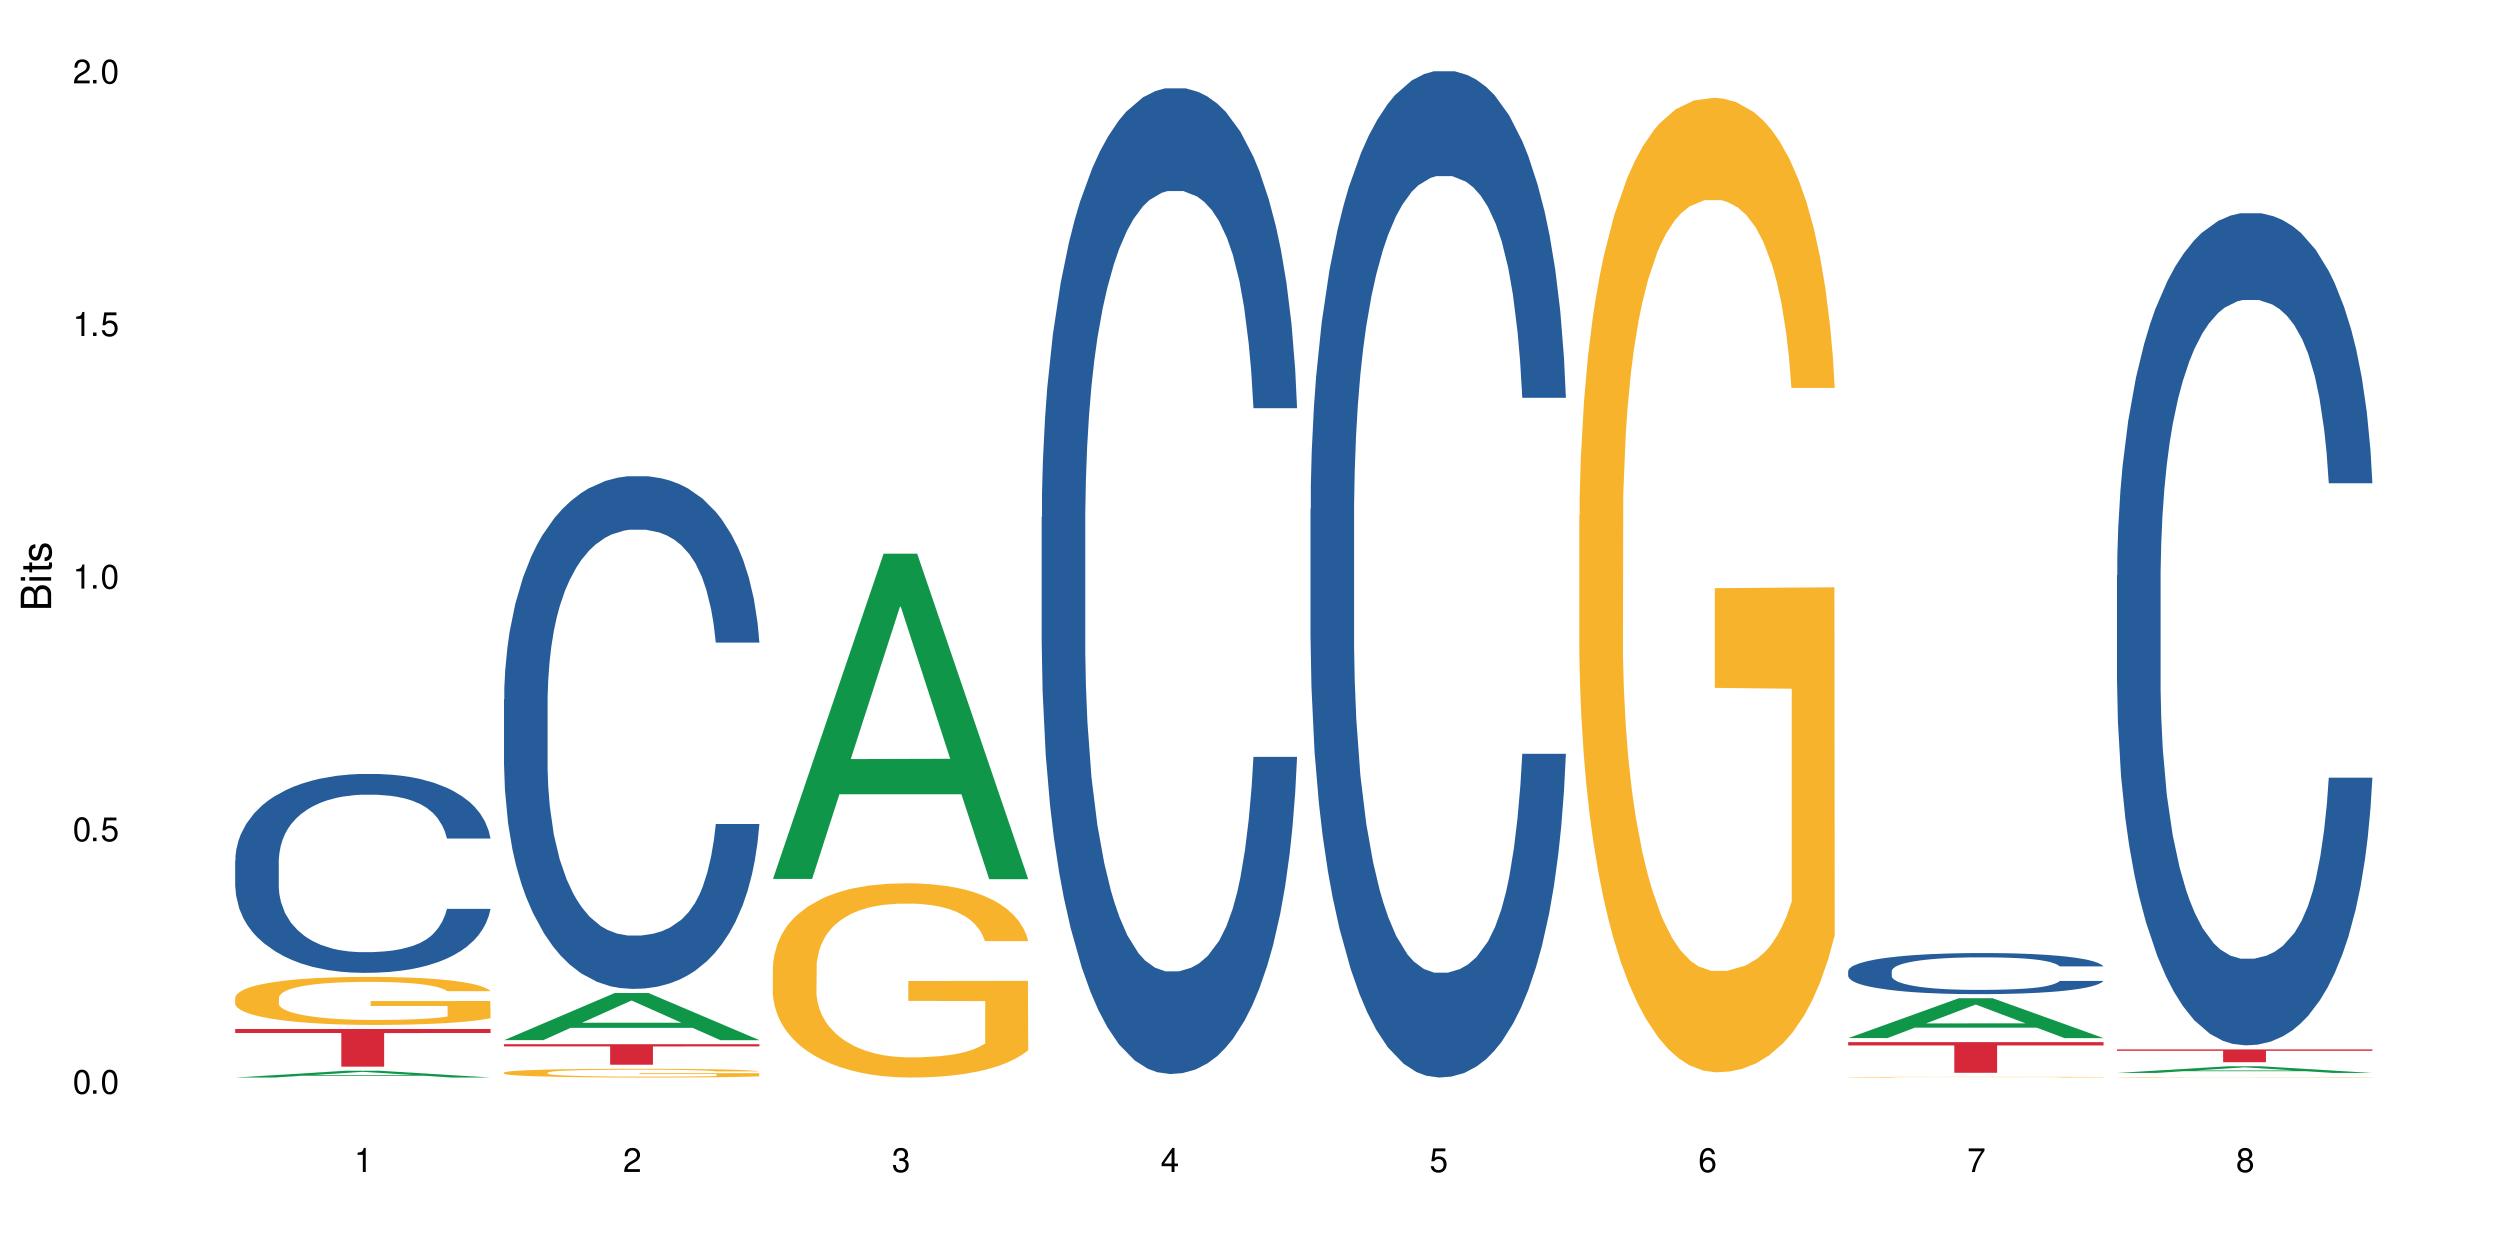 <?xml version="1.0" encoding="UTF-8"?>
<svg xmlns="http://www.w3.org/2000/svg" xmlns:xlink="http://www.w3.org/1999/xlink" width="720" height="360" viewBox="0 0 720 360">
<defs>
<g>
<g id="glyph-0-0">
</g>
<g id="glyph-0-1">
<path d="M 2.641 -6.938 C 2 -6.938 1.422 -6.656 1.078 -6.172 C 0.641 -5.562 0.406 -4.641 0.406 -3.359 C 0.406 -1.016 1.188 0.219 2.641 0.219 C 4.078 0.219 4.859 -1.016 4.859 -3.297 C 4.859 -4.641 4.656 -5.547 4.203 -6.172 C 3.844 -6.656 3.281 -6.938 2.641 -6.938 Z M 2.641 -6.188 C 3.547 -6.188 4 -5.25 4 -3.375 C 4 -1.406 3.562 -0.484 2.625 -0.484 C 1.734 -0.484 1.281 -1.438 1.281 -3.344 C 1.281 -5.25 1.734 -6.188 2.641 -6.188 Z M 2.641 -6.188 "/>
</g>
<g id="glyph-0-2">
<path d="M 1.828 -1 L 0.828 -1 L 0.828 0 L 1.828 0 Z M 1.828 -1 "/>
</g>
<g id="glyph-0-3">
<path d="M 4.562 -6.797 L 1.062 -6.797 L 0.547 -3.094 L 1.328 -3.094 C 1.719 -3.562 2.047 -3.734 2.578 -3.734 C 3.484 -3.734 4.062 -3.109 4.062 -2.094 C 4.062 -1.125 3.484 -0.531 2.578 -0.531 C 1.828 -0.531 1.375 -0.906 1.188 -1.672 L 0.328 -1.672 C 0.453 -1.109 0.547 -0.844 0.75 -0.594 C 1.125 -0.078 1.828 0.219 2.594 0.219 C 3.969 0.219 4.922 -0.781 4.922 -2.219 C 4.922 -3.562 4.031 -4.484 2.719 -4.484 C 2.25 -4.484 1.859 -4.359 1.469 -4.062 L 1.734 -5.969 L 4.562 -5.969 Z M 4.562 -6.797 "/>
</g>
<g id="glyph-0-4">
<path d="M 2.484 -4.938 L 2.484 0 L 3.328 0 L 3.328 -6.938 L 2.766 -6.938 C 2.469 -5.875 2.281 -5.734 0.984 -5.562 L 0.984 -4.938 Z M 2.484 -4.938 "/>
</g>
<g id="glyph-0-5">
<path d="M 4.859 -0.828 L 1.281 -0.828 C 1.359 -1.406 1.672 -1.781 2.5 -2.281 L 3.469 -2.828 C 4.406 -3.344 4.906 -4.062 4.906 -4.906 C 4.906 -5.484 4.672 -6.031 4.266 -6.406 C 3.859 -6.766 3.375 -6.938 2.719 -6.938 C 1.859 -6.938 1.219 -6.625 0.844 -6.031 C 0.609 -5.672 0.5 -5.234 0.484 -4.531 L 1.328 -4.531 C 1.359 -5.016 1.406 -5.281 1.531 -5.516 C 1.75 -5.938 2.188 -6.203 2.703 -6.203 C 3.469 -6.203 4.031 -5.641 4.031 -4.891 C 4.031 -4.344 3.719 -3.859 3.125 -3.516 L 2.234 -3 C 0.812 -2.172 0.406 -1.531 0.328 -0.016 L 4.859 -0.016 Z M 4.859 -0.828 "/>
</g>
<g id="glyph-0-6">
<path d="M 2.125 -3.188 L 2.578 -3.188 C 3.5 -3.188 3.984 -2.766 3.984 -1.922 C 3.984 -1.062 3.469 -0.531 2.594 -0.531 C 1.656 -0.531 1.203 -1 1.156 -2.016 L 0.312 -2.016 C 0.344 -1.453 0.438 -1.094 0.609 -0.781 C 0.953 -0.109 1.625 0.219 2.547 0.219 C 3.953 0.219 4.859 -0.625 4.859 -1.938 C 4.859 -2.828 4.516 -3.297 3.703 -3.594 C 4.344 -3.844 4.656 -4.328 4.656 -5.031 C 4.656 -6.219 3.875 -6.938 2.578 -6.938 C 1.203 -6.938 0.484 -6.172 0.453 -4.703 L 1.297 -4.703 C 1.312 -5.125 1.344 -5.359 1.453 -5.578 C 1.641 -5.969 2.062 -6.203 2.594 -6.203 C 3.344 -6.203 3.797 -5.75 3.797 -5 C 3.797 -4.516 3.609 -4.219 3.25 -4.047 C 3.016 -3.953 2.703 -3.922 2.125 -3.906 Z M 2.125 -3.188 "/>
</g>
<g id="glyph-0-7">
<path d="M 3.141 -1.672 L 3.141 0 L 3.984 0 L 3.984 -1.672 L 4.984 -1.672 L 4.984 -2.438 L 3.984 -2.438 L 3.984 -6.938 L 3.359 -6.938 L 0.266 -2.578 L 0.266 -1.672 Z M 3.141 -2.438 L 1 -2.438 L 3.141 -5.5 Z M 3.141 -2.438 "/>
</g>
<g id="glyph-0-8">
<path d="M 4.781 -5.125 C 4.609 -6.266 3.891 -6.938 2.844 -6.938 C 2.094 -6.938 1.422 -6.578 1.031 -5.953 C 0.594 -5.266 0.406 -4.422 0.406 -3.172 C 0.406 -2 0.578 -1.25 0.984 -0.641 C 1.359 -0.078 1.953 0.219 2.703 0.219 C 3.984 0.219 4.922 -0.75 4.922 -2.094 C 4.922 -3.375 4.062 -4.281 2.844 -4.281 C 2.172 -4.281 1.641 -4.031 1.281 -3.516 C 1.281 -5.234 1.828 -6.188 2.797 -6.188 C 3.391 -6.188 3.797 -5.797 3.938 -5.125 Z M 2.734 -3.531 C 3.547 -3.531 4.062 -2.953 4.062 -2.031 C 4.062 -1.156 3.484 -0.531 2.703 -0.531 C 1.922 -0.531 1.328 -1.188 1.328 -2.078 C 1.328 -2.938 1.906 -3.531 2.734 -3.531 Z M 2.734 -3.531 "/>
</g>
<g id="glyph-0-9">
<path d="M 4.984 -6.797 L 0.438 -6.797 L 0.438 -5.969 L 4.109 -5.969 C 2.5 -3.656 1.828 -2.234 1.328 0 L 2.219 0 C 2.594 -2.172 3.453 -4.047 4.984 -6.094 Z M 4.984 -6.797 "/>
</g>
<g id="glyph-0-10">
<path d="M 3.75 -3.656 C 4.469 -4.094 4.688 -4.438 4.688 -5.078 C 4.688 -6.172 3.844 -6.938 2.641 -6.938 C 1.438 -6.938 0.594 -6.172 0.594 -5.094 C 0.594 -4.438 0.812 -4.094 1.516 -3.656 C 0.734 -3.266 0.359 -2.703 0.359 -1.922 C 0.359 -0.656 1.281 0.219 2.641 0.219 C 3.984 0.219 4.922 -0.656 4.922 -1.922 C 4.922 -2.703 4.531 -3.266 3.75 -3.656 Z M 2.641 -6.188 C 3.359 -6.188 3.812 -5.75 3.812 -5.062 C 3.812 -4.406 3.344 -3.984 2.641 -3.984 C 1.922 -3.984 1.453 -4.406 1.453 -5.078 C 1.453 -5.75 1.922 -6.188 2.641 -6.188 Z M 2.641 -3.266 C 3.484 -3.266 4.062 -2.719 4.062 -1.906 C 4.062 -1.078 3.484 -0.531 2.625 -0.531 C 1.797 -0.531 1.219 -1.094 1.219 -1.906 C 1.219 -2.719 1.781 -3.266 2.641 -3.266 Z M 2.641 -3.266 "/>
</g>
<g id="glyph-1-0">
</g>
<g id="glyph-1-1">
<path d="M 0 -0.953 L 0 -4.891 C 0 -5.719 -0.234 -6.344 -0.734 -6.797 C -1.188 -7.234 -1.812 -7.469 -2.5 -7.469 C -3.547 -7.469 -4.188 -7 -4.625 -5.875 C -4.984 -6.688 -5.625 -7.094 -6.531 -7.094 C -7.172 -7.094 -7.734 -6.859 -8.141 -6.391 C -8.562 -5.922 -8.75 -5.344 -8.75 -4.5 L -8.75 -0.953 Z M -4.984 -2.062 L -7.766 -2.062 L -7.766 -4.219 C -7.766 -4.844 -7.688 -5.203 -7.453 -5.5 C -7.219 -5.812 -6.859 -5.969 -6.375 -5.969 C -5.891 -5.969 -5.531 -5.812 -5.297 -5.5 C -5.062 -5.203 -4.984 -4.844 -4.984 -4.219 Z M -0.984 -2.062 L -4 -2.062 L -4 -4.781 C -4 -5.766 -3.438 -6.359 -2.484 -6.359 C -1.547 -6.359 -0.984 -5.766 -0.984 -4.781 Z M -0.984 -2.062 "/>
</g>
<g id="glyph-1-2">
<path d="M -6.281 -1.797 L -6.281 -0.797 L 0 -0.797 L 0 -1.797 Z M -8.75 -1.797 L -8.75 -0.797 L -7.484 -0.797 L -7.484 -1.797 Z M -8.75 -1.797 "/>
</g>
<g id="glyph-1-3">
<path d="M -6.281 -3.047 L -6.281 -2.016 L -8.016 -2.016 L -8.016 -1.016 L -6.281 -1.016 L -6.281 -0.172 L -5.469 -0.172 L -5.469 -1.016 L -0.719 -1.016 C -0.078 -1.016 0.281 -1.453 0.281 -2.234 C 0.281 -2.5 0.25 -2.719 0.188 -3.047 L -0.641 -3.047 C -0.609 -2.906 -0.594 -2.766 -0.594 -2.562 C -0.594 -2.141 -0.719 -2.016 -1.156 -2.016 L -5.469 -2.016 L -5.469 -3.047 Z M -6.281 -3.047 "/>
</g>
<g id="glyph-1-4">
<path d="M -4.531 -5.25 C -5.766 -5.25 -6.469 -4.422 -6.469 -2.969 C -6.469 -1.516 -5.719 -0.562 -4.547 -0.562 C -3.562 -0.562 -3.094 -1.062 -2.734 -2.562 L -2.516 -3.484 C -2.344 -4.188 -2.094 -4.469 -1.641 -4.469 C -1.047 -4.469 -0.641 -3.875 -0.641 -3 C -0.641 -2.453 -0.797 -2 -1.062 -1.75 C -1.25 -1.594 -1.422 -1.531 -1.875 -1.469 L -1.875 -0.406 C -0.422 -0.453 0.281 -1.266 0.281 -2.922 C 0.281 -4.5 -0.5 -5.516 -1.719 -5.516 C -2.656 -5.516 -3.172 -4.984 -3.469 -3.734 L -3.703 -2.766 C -3.891 -1.953 -4.156 -1.609 -4.594 -1.609 C -5.188 -1.609 -5.547 -2.125 -5.547 -2.938 C -5.547 -3.75 -5.203 -4.172 -4.531 -4.203 Z M -4.531 -5.25 "/>
</g>
</g>
</defs>
<rect x="-72" y="-36" width="864" height="432" fill="rgb(100%, 100%, 100%)" fill-opacity="1"/>
<path fill-rule="nonzero" fill="rgb(6.275%, 58.824%, 28.235%)" fill-opacity="1" d="M 67.73 310.332 L 67.809 310.328 L 99.637 308.371 L 109.301 308.371 L 141.281 310.332 L 130.047 310.332 L 122.031 309.82 L 86.906 309.82 L 79.047 310.332 L 67.73 310.332 L 90.285 309.609 L 118.809 309.605 L 104.586 308.691 L 104.43 308.691 L 104.27 308.695 L 90.207 309.605 L 90.285 309.609 Z M 67.73 310.332 "/>
<path fill-rule="nonzero" fill="rgb(14.51%, 36.078%, 60%)" fill-opacity="1" d="M 67.73 247.836 L 67.82 247.781 L 67.82 246.527 L 68.09 244.535 L 68.719 242.023 L 69.344 240.297 L 70.961 237.207 L 73.203 234.227 L 75.535 231.922 L 77.238 230.562 L 78.766 229.516 L 82.262 227.578 L 84.504 226.582 L 86.926 225.695 L 89.887 224.805 L 92.039 224.281 L 96.883 223.441 L 100.469 223.078 L 103.25 222.918 L 109.262 222.918 L 112.848 223.129 L 115.449 223.391 L 118.32 223.809 L 120.742 224.281 L 124.957 225.434 L 128.727 226.898 L 130.43 227.734 L 133.121 229.359 L 135.184 230.93 L 136.617 232.289 L 138.234 234.227 L 139.668 236.582 L 140.746 239.25 L 141.281 241.5 L 128.727 241.5 L 128.098 239.406 L 127.379 237.785 L 126.035 235.641 L 124.688 234.121 L 122.805 232.602 L 121.102 231.609 L 118.77 230.613 L 116.707 229.984 L 114.555 229.516 L 112.488 229.199 L 108.543 228.887 L 103.969 228.887 L 102.266 228.992 L 98.766 229.41 L 96.883 229.777 L 94.191 230.508 L 92.309 231.191 L 90.066 232.238 L 88.539 233.125 L 86.656 234.488 L 85.312 235.691 L 83.785 237.418 L 82.891 238.727 L 82.082 240.191 L 81.363 241.918 L 80.828 243.75 L 80.469 245.688 L 80.289 247.574 L 80.289 255.688 L 80.469 257.57 L 80.918 259.77 L 82.082 262.961 L 83.785 265.734 L 85.762 267.934 L 87.645 269.504 L 88.719 270.238 L 90.156 271.074 L 92.398 272.121 L 95.629 273.168 L 97.512 273.586 L 100.383 274.004 L 103.34 274.215 L 107.289 274.215 L 110.785 274.004 L 113.117 273.742 L 115.539 273.324 L 118.859 272.434 L 120.922 271.598 L 122.715 270.602 L 124.062 269.609 L 124.957 268.77 L 126.305 267.148 L 127.379 265.367 L 128.188 263.539 L 128.727 261.758 L 141.281 261.758 L 140.746 263.852 L 139.938 265.891 L 139.129 267.41 L 137.875 269.242 L 136.441 270.863 L 134.375 272.695 L 132.672 273.902 L 130.43 275.211 L 128.367 276.203 L 126.125 277.094 L 122.805 278.141 L 120.652 278.664 L 118.32 279.137 L 115.539 279.555 L 112.043 279.922 L 108.273 280.129 L 104.777 280.184 L 101.008 280.078 L 98.227 279.867 L 94.551 279.398 L 89.977 278.453 L 86.656 277.461 L 84.055 276.465 L 81.812 275.418 L 79.301 274.004 L 76.074 271.703 L 74.098 269.922 L 72.754 268.457 L 71.23 266.414 L 70.152 264.582 L 68.898 261.652 L 68 257.938 L 67.73 255.059 Z M 67.73 247.836 "/>
<path fill-rule="nonzero" fill="rgb(96.863%, 70.196%, 16.863%)" fill-opacity="1" d="M 67.73 287.27 L 67.82 287.258 L 67.82 287.004 L 68.18 286.438 L 69.078 285.652 L 70.242 285.008 L 71.5 284.504 L 72.305 284.238 L 73.652 283.859 L 74.816 283.582 L 77.777 283.012 L 81.543 282.484 L 83.609 282.254 L 85.941 282.039 L 89.258 281.801 L 90.785 281.711 L 95.449 281.512 L 100.738 281.383 L 106.57 281.348 L 109.262 281.359 L 112.938 281.41 L 117.961 281.547 L 120.832 281.676 L 123.074 281.801 L 125.406 281.965 L 128.277 282.219 L 130.969 282.52 L 133.121 282.824 L 135.273 283.203 L 137.066 283.605 L 138.594 284.051 L 139.938 284.578 L 140.746 285.023 L 141.281 285.465 L 128.816 285.465 L 128.098 285.023 L 127.289 284.68 L 125.945 284.266 L 124.598 283.961 L 123.254 283.723 L 120.742 283.391 L 118.59 283.191 L 115.898 283.012 L 113.297 282.898 L 110.336 282.824 L 108.543 282.797 L 103.789 282.797 L 99.484 282.887 L 96.973 282.988 L 95.18 283.09 L 92.668 283.277 L 91.141 283.43 L 90.246 283.531 L 87.555 283.922 L 85.762 284.277 L 84.773 284.516 L 83.52 284.895 L 82.621 285.238 L 81.633 285.742 L 81.098 286.121 L 80.379 286.98 L 80.289 289.254 L 80.559 289.734 L 81.098 290.254 L 81.812 290.707 L 82.891 291.188 L 83.965 291.555 L 85.852 292.047 L 87.465 292.375 L 88.719 292.59 L 91.141 292.93 L 92.129 293.043 L 94.461 293.273 L 96.883 293.449 L 99.844 293.602 L 102.086 293.676 L 105.672 293.738 L 110.246 293.738 L 115.629 293.664 L 119.039 293.562 L 121.371 293.461 L 122.895 293.371 L 124.777 293.234 L 126.125 293.105 L 127.379 292.969 L 128.906 292.754 L 128.906 289.734 L 106.75 289.723 L 106.75 288.309 L 141.195 288.293 L 141.281 293.234 L 139.398 293.574 L 137.066 293.902 L 134.824 294.156 L 132.492 294.371 L 129.176 294.609 L 126.484 294.762 L 122.355 294.938 L 118.59 295.055 L 114.645 295.129 L 111.145 295.168 L 107.02 295.18 L 103.34 295.152 L 99.395 295.078 L 96.254 294.977 L 93.383 294.852 L 90.516 294.688 L 86.926 294.422 L 84.594 294.207 L 82.172 293.941 L 79.75 293.625 L 77.598 293.285 L 76.164 293.02 L 74.727 292.715 L 73.203 292.336 L 71.766 291.906 L 70.691 291.516 L 69.703 291.074 L 68.988 290.656 L 68.27 290.09 L 67.91 289.633 L 67.73 289.242 Z M 67.73 287.27 "/>
<path fill-rule="nonzero" fill="rgb(83.922%, 15.686%, 22.353%)" fill-opacity="1" d="M 67.73 296.344 L 141.281 296.344 L 141.281 297.508 L 110.629 297.516 L 110.629 307.207 L 98.297 307.207 L 98.297 297.527 L 98.117 297.508 L 67.73 297.508 Z M 67.73 296.344 "/>
<path fill-rule="nonzero" fill="rgb(6.275%, 58.824%, 28.235%)" fill-opacity="1" d="M 145.156 299.559 L 145.234 299.547 L 177.059 285.977 L 186.723 285.977 L 218.707 299.57 L 207.469 299.57 L 199.453 296.023 L 164.328 296.023 L 156.469 299.559 L 145.156 299.559 L 167.707 294.555 L 196.23 294.543 L 182.008 288.199 L 181.852 288.188 L 181.695 288.223 L 167.629 294.543 L 167.707 294.555 Z M 145.156 299.559 "/>
<path fill-rule="nonzero" fill="rgb(14.51%, 36.078%, 60%)" fill-opacity="1" d="M 145.156 201.41 L 145.242 201.273 L 145.242 198.035 L 145.512 192.906 L 146.141 186.43 L 146.77 181.977 L 148.383 174.012 L 150.625 166.32 L 152.957 160.383 L 154.664 156.875 L 156.188 154.176 L 159.684 149.18 L 161.93 146.617 L 164.352 144.324 L 167.309 142.027 L 169.461 140.68 L 174.305 138.52 L 177.895 137.574 L 180.676 137.168 L 186.684 137.168 L 190.273 137.711 L 192.875 138.383 L 195.742 139.465 L 198.164 140.68 L 202.383 143.648 L 206.148 147.426 L 207.852 149.586 L 210.543 153.77 L 212.605 157.816 L 214.043 161.328 L 215.656 166.32 L 217.094 172.395 L 218.168 179.277 L 218.707 185.078 L 206.148 185.078 L 205.52 179.68 L 204.805 175.496 L 203.457 169.965 L 202.113 166.051 L 200.23 162.137 L 198.523 159.574 L 196.191 157.008 L 194.129 155.391 L 191.977 154.176 L 189.914 153.363 L 185.969 152.555 L 181.391 152.555 L 179.688 152.824 L 176.191 153.906 L 174.305 154.848 L 171.613 156.738 L 169.73 158.492 L 167.488 161.191 L 165.965 163.488 L 164.082 166.996 L 162.734 170.098 L 161.211 174.555 L 160.312 177.926 L 159.508 181.707 L 158.789 186.16 L 158.25 190.883 L 157.891 195.875 L 157.711 200.734 L 157.711 221.652 L 157.891 226.512 L 158.34 232.18 L 159.508 240.414 L 161.211 247.566 L 163.184 253.234 L 165.066 257.281 L 166.145 259.172 L 167.578 261.332 L 169.82 264.031 L 173.051 266.73 L 174.934 267.809 L 177.805 268.891 L 180.766 269.43 L 184.711 269.43 L 188.211 268.891 L 190.543 268.215 L 192.965 267.133 L 196.281 264.84 L 198.344 262.68 L 200.141 260.117 L 201.484 257.551 L 202.383 255.395 L 203.727 251.211 L 204.805 246.621 L 205.609 241.898 L 206.148 237.309 L 218.707 237.309 L 218.168 242.707 L 217.359 247.969 L 216.555 251.883 L 215.297 256.609 L 213.863 260.793 L 211.801 265.516 L 210.094 268.617 L 207.852 271.992 L 205.789 274.559 L 203.547 276.852 L 200.23 279.551 L 198.074 280.898 L 195.742 282.113 L 192.965 283.195 L 189.465 284.141 L 185.699 284.68 L 182.199 284.812 L 178.434 284.543 L 175.652 284.004 L 171.973 282.789 L 167.398 280.359 L 164.082 277.797 L 161.48 275.23 L 159.238 272.531 L 156.727 268.891 L 153.496 262.949 L 151.523 258.363 L 150.176 254.582 L 148.652 249.32 L 147.574 244.598 L 146.32 237.039 L 145.422 227.457 L 145.156 220.035 Z M 145.156 201.41 "/>
<path fill-rule="nonzero" fill="rgb(96.863%, 70.196%, 16.863%)" fill-opacity="1" d="M 145.156 308.887 L 145.242 308.887 L 145.242 308.84 L 145.602 308.738 L 146.5 308.594 L 147.664 308.477 L 148.922 308.383 L 149.73 308.336 L 151.074 308.266 L 152.242 308.215 L 155.199 308.109 L 158.969 308.016 L 161.031 307.973 L 163.363 307.934 L 166.684 307.891 L 168.207 307.875 L 172.871 307.836 L 178.164 307.812 L 183.992 307.809 L 186.684 307.809 L 190.363 307.82 L 195.387 307.844 L 198.254 307.867 L 200.496 307.891 L 202.828 307.918 L 205.699 307.965 L 208.391 308.02 L 210.543 308.078 L 212.695 308.145 L 214.492 308.219 L 216.016 308.301 L 217.359 308.398 L 218.168 308.477 L 218.707 308.559 L 206.238 308.559 L 205.52 308.477 L 204.715 308.414 L 203.367 308.34 L 202.023 308.285 L 200.676 308.242 L 198.164 308.18 L 196.012 308.145 L 193.32 308.109 L 190.723 308.09 L 187.762 308.078 L 185.969 308.07 L 181.211 308.07 L 176.906 308.09 L 174.395 308.105 L 172.602 308.125 L 170.09 308.16 L 168.566 308.188 L 167.668 308.207 L 164.977 308.277 L 163.184 308.344 L 162.195 308.387 L 160.941 308.453 L 160.043 308.516 L 159.059 308.609 L 158.52 308.68 L 157.801 308.836 L 157.711 309.25 L 157.98 309.34 L 158.52 309.434 L 159.238 309.516 L 160.312 309.605 L 161.391 309.672 L 163.273 309.762 L 164.887 309.82 L 166.145 309.859 L 168.566 309.922 L 169.551 309.941 L 171.883 309.984 L 174.305 310.016 L 177.266 310.043 L 179.508 310.059 L 183.098 310.07 L 187.672 310.07 L 193.055 310.055 L 196.461 310.039 L 198.793 310.02 L 200.32 310.004 L 202.203 309.977 L 203.547 309.953 L 204.805 309.93 L 206.328 309.891 L 206.328 309.34 L 184.172 309.336 L 184.172 309.078 L 218.617 309.074 L 218.707 309.977 L 216.824 310.039 L 214.492 310.098 L 212.25 310.145 L 209.918 310.184 L 206.598 310.23 L 203.906 310.258 L 199.781 310.289 L 196.012 310.309 L 192.066 310.324 L 188.566 310.332 L 184.441 310.332 L 180.766 310.328 L 176.816 310.312 L 173.68 310.297 L 170.809 310.273 L 167.938 310.242 L 164.352 310.195 L 162.016 310.156 L 159.594 310.105 L 157.172 310.047 L 155.02 309.988 L 153.586 309.938 L 152.152 309.883 L 150.625 309.812 L 149.191 309.734 L 148.113 309.664 L 147.129 309.582 L 146.41 309.508 L 145.691 309.402 L 145.332 309.32 L 145.156 309.25 Z M 145.156 308.887 "/>
<path fill-rule="nonzero" fill="rgb(83.922%, 15.686%, 22.353%)" fill-opacity="1" d="M 145.156 300.734 L 218.707 300.734 L 218.707 301.367 L 188.051 301.375 L 188.051 306.645 L 175.719 306.645 L 175.719 301.379 L 175.539 301.367 L 145.156 301.367 Z M 145.156 300.734 "/>
<path fill-rule="nonzero" fill="rgb(6.275%, 58.824%, 28.235%)" fill-opacity="1" d="M 222.578 253.129 L 222.656 253.039 L 254.48 159.453 L 264.148 159.453 L 296.129 253.215 L 284.895 253.215 L 276.879 228.742 L 241.75 228.742 L 233.895 253.129 L 222.578 253.129 L 245.129 218.617 L 273.656 218.527 L 259.434 174.773 L 259.273 174.684 L 259.117 174.949 L 245.051 218.527 L 245.129 218.617 Z M 222.578 253.129 "/>
<path fill-rule="nonzero" fill="rgb(96.863%, 70.196%, 16.863%)" fill-opacity="1" d="M 222.578 278.344 L 222.668 278.293 L 222.668 277.273 L 223.027 274.973 L 223.922 271.805 L 225.09 269.199 L 226.344 267.152 L 227.152 266.082 L 228.496 264.547 L 229.664 263.426 L 232.625 261.125 L 236.391 258.977 L 238.453 258.059 L 240.785 257.191 L 244.105 256.219 L 245.629 255.859 L 250.293 255.043 L 255.586 254.531 L 261.418 254.379 L 264.109 254.43 L 267.785 254.637 L 272.809 255.195 L 275.68 255.707 L 277.922 256.219 L 280.254 256.883 L 283.125 257.906 L 285.816 259.133 L 287.969 260.359 L 290.121 261.891 L 291.914 263.527 L 293.438 265.316 L 294.785 267.461 L 295.59 269.25 L 296.129 271.039 L 283.66 271.039 L 282.945 269.25 L 282.137 267.871 L 280.793 266.184 L 279.445 264.957 L 278.102 263.984 L 275.59 262.656 L 273.438 261.84 L 270.746 261.125 L 268.145 260.664 L 265.184 260.359 L 263.391 260.254 L 258.637 260.254 L 254.332 260.613 L 251.82 261.023 L 250.023 261.43 L 247.512 262.199 L 245.988 262.812 L 245.094 263.219 L 242.402 264.805 L 240.605 266.234 L 239.621 267.207 L 238.363 268.738 L 237.469 270.117 L 236.48 272.16 L 235.941 273.695 L 235.227 277.168 L 235.137 286.367 L 235.406 288.309 L 235.941 290.402 L 236.66 292.242 L 237.738 294.184 L 238.812 295.668 L 240.695 297.66 L 242.312 298.988 L 243.566 299.855 L 245.988 301.238 L 246.977 301.695 L 249.309 302.617 L 251.73 303.332 L 254.691 303.945 L 256.934 304.25 L 260.52 304.508 L 265.094 304.508 L 270.477 304.199 L 273.887 303.793 L 276.219 303.383 L 277.742 303.023 L 279.625 302.465 L 280.973 301.953 L 282.227 301.391 L 283.75 300.523 L 283.75 288.309 L 261.598 288.258 L 261.598 282.535 L 296.039 282.484 L 296.129 302.465 L 294.246 303.844 L 291.914 305.172 L 289.672 306.195 L 287.34 307.062 L 284.02 308.031 L 281.328 308.645 L 277.203 309.363 L 273.438 309.82 L 269.488 310.129 L 265.992 310.281 L 261.867 310.332 L 258.188 310.23 L 254.242 309.922 L 251.102 309.516 L 248.23 309.004 L 245.359 308.34 L 241.773 307.266 L 239.441 306.398 L 237.02 305.324 L 234.598 304.047 L 232.445 302.668 L 231.008 301.594 L 229.574 300.367 L 228.051 298.836 L 226.613 297.098 L 225.539 295.516 L 224.551 293.727 L 223.832 292.039 L 223.117 289.738 L 222.758 287.898 L 222.578 286.316 Z M 222.578 278.344 "/>
<path fill-rule="nonzero" fill="rgb(14.51%, 36.078%, 60%)" fill-opacity="1" d="M 300 148.961 L 300.09 148.703 L 300.09 142.473 L 300.359 132.613 L 300.988 120.16 L 301.617 111.594 L 303.23 96.285 L 305.473 81.496 L 307.805 70.078 L 309.508 63.332 L 311.035 58.141 L 314.531 48.539 L 316.773 43.609 L 319.195 39.199 L 322.156 34.789 L 324.309 32.191 L 329.152 28.039 L 332.742 26.223 L 335.52 25.445 L 341.531 25.445 L 345.117 26.484 L 347.719 27.781 L 350.59 29.855 L 353.012 32.191 L 357.227 37.902 L 360.996 45.168 L 362.699 49.32 L 365.391 57.363 L 367.453 65.148 L 368.891 71.895 L 370.504 81.496 L 371.938 93.172 L 373.016 106.406 L 373.555 117.562 L 360.996 117.562 L 360.367 107.184 L 359.648 99.141 L 358.305 88.5 L 356.961 80.977 L 355.074 73.449 L 353.371 68.52 L 351.039 63.59 L 348.977 60.477 L 346.824 58.141 L 344.762 56.586 L 340.812 55.027 L 336.238 55.027 L 334.535 55.547 L 331.035 57.621 L 329.152 59.438 L 326.461 63.07 L 324.578 66.445 L 322.336 71.633 L 320.812 76.047 L 318.926 82.793 L 317.582 88.762 L 316.059 97.324 L 315.16 103.812 L 314.352 111.078 L 313.637 119.641 L 313.098 128.723 L 312.738 138.324 L 312.559 147.664 L 312.559 187.883 L 312.738 197.227 L 313.188 208.125 L 314.352 223.953 L 316.059 237.707 L 318.031 248.605 L 319.914 256.387 L 320.992 260.02 L 322.426 264.172 L 324.668 269.363 L 327.898 274.551 L 329.781 276.629 L 332.652 278.703 L 335.609 279.742 L 339.559 279.742 L 343.055 278.703 L 345.387 277.406 L 347.809 275.332 L 351.129 270.918 L 353.191 266.77 L 354.984 261.836 L 356.332 256.906 L 357.227 252.754 L 358.574 244.711 L 359.648 235.891 L 360.457 226.809 L 360.996 217.984 L 373.555 217.984 L 373.016 228.363 L 372.207 238.484 L 371.402 246.008 L 370.145 255.09 L 368.711 263.137 L 366.645 272.219 L 364.941 278.184 L 362.699 284.672 L 360.637 289.602 L 358.395 294.016 L 355.074 299.203 L 352.922 301.797 L 350.59 304.133 L 347.809 306.211 L 344.312 308.027 L 340.543 309.062 L 337.047 309.324 L 333.277 308.805 L 330.5 307.766 L 326.82 305.43 L 322.246 300.762 L 318.926 295.832 L 316.324 290.898 L 314.082 285.711 L 311.57 278.703 L 308.344 267.285 L 306.371 258.465 L 305.023 251.199 L 303.5 241.078 L 302.422 231.996 L 301.168 217.465 L 300.27 199.043 L 300 184.77 Z M 300 148.961 "/>
<path fill-rule="nonzero" fill="rgb(14.51%, 36.078%, 60%)" fill-opacity="1" d="M 377.426 146.621 L 377.516 146.355 L 377.516 140 L 377.781 129.934 L 378.41 117.215 L 379.039 108.477 L 380.652 92.844 L 382.895 77.746 L 385.227 66.09 L 386.934 59.203 L 388.457 53.902 L 391.957 44.102 L 394.199 39.07 L 396.621 34.566 L 399.578 30.062 L 401.734 27.414 L 406.574 23.176 L 410.164 21.32 L 412.945 20.527 L 418.953 20.527 L 422.543 21.586 L 425.145 22.91 L 428.016 25.031 L 430.438 27.414 L 434.652 33.242 L 438.418 40.66 L 440.125 44.898 L 442.812 53.109 L 444.879 61.055 L 446.312 67.945 L 447.926 77.746 L 449.363 89.668 L 450.438 103.176 L 450.977 114.566 L 438.418 114.566 L 437.789 103.973 L 437.074 95.758 L 435.727 84.898 L 434.383 77.215 L 432.5 69.535 L 430.793 64.5 L 428.461 59.469 L 426.398 56.289 L 424.246 53.902 L 422.184 52.316 L 418.238 50.727 L 413.664 50.727 L 411.957 51.254 L 408.461 53.375 L 406.574 55.23 L 403.887 58.938 L 402 62.383 L 399.758 67.68 L 398.234 72.184 L 396.352 79.07 L 395.004 85.164 L 393.48 93.906 L 392.582 100.527 L 391.777 107.945 L 391.059 116.688 L 390.52 125.957 L 390.16 135.762 L 389.98 145.297 L 389.98 186.355 L 390.16 195.895 L 390.609 207.02 L 391.777 223.18 L 393.48 237.219 L 395.453 248.344 L 397.336 256.293 L 398.414 260 L 399.848 264.238 L 402.09 269.535 L 405.32 274.836 L 407.203 276.953 L 410.074 279.074 L 413.035 280.133 L 416.98 280.133 L 420.48 279.074 L 422.812 277.75 L 425.234 275.629 L 428.551 271.125 L 430.613 266.887 L 432.41 261.855 L 433.754 256.82 L 434.652 252.582 L 435.996 244.371 L 437.074 235.363 L 437.879 226.094 L 438.418 217.086 L 450.977 217.086 L 450.438 227.684 L 449.633 238.012 L 448.824 245.695 L 447.566 254.969 L 446.133 263.18 L 444.07 272.449 L 442.367 278.543 L 440.125 285.168 L 438.059 290.199 L 435.816 294.703 L 432.5 300 L 430.348 302.648 L 428.016 305.035 L 425.234 307.152 L 421.734 309.008 L 417.969 310.066 L 414.469 310.332 L 410.703 309.801 L 407.922 308.742 L 404.242 306.359 L 399.668 301.59 L 396.352 296.559 L 393.75 291.523 L 391.508 286.227 L 388.996 279.074 L 385.766 267.418 L 383.793 258.41 L 382.449 250.992 L 380.922 240.664 L 379.848 231.391 L 378.59 216.555 L 377.695 197.746 L 377.426 183.18 Z M 377.426 146.621 "/>
<path fill-rule="nonzero" fill="rgb(96.863%, 70.196%, 16.863%)" fill-opacity="1" d="M 454.848 148.375 L 454.938 148.121 L 454.938 142.992 L 455.297 131.461 L 456.191 115.566 L 457.359 102.496 L 458.613 92.242 L 459.422 86.859 L 460.77 79.168 L 461.934 73.531 L 464.895 61.996 L 468.66 51.23 L 470.723 46.617 L 473.055 42.258 L 476.375 37.391 L 477.898 35.594 L 482.562 31.492 L 487.855 28.93 L 493.688 28.16 L 496.379 28.418 L 500.055 29.441 L 505.078 32.262 L 507.949 34.824 L 510.191 37.391 L 512.523 40.723 L 515.395 45.848 L 518.086 52 L 520.238 58.152 L 522.391 65.84 L 524.184 74.043 L 525.711 83.016 L 527.055 93.781 L 527.863 102.75 L 528.398 111.723 L 515.934 111.723 L 515.215 102.75 L 514.406 95.832 L 513.062 87.371 L 511.715 81.219 L 510.371 76.352 L 507.859 69.688 L 505.707 65.586 L 503.016 61.996 L 500.414 59.688 L 497.453 58.152 L 495.66 57.637 L 490.906 57.637 L 486.602 59.434 L 484.09 61.484 L 482.297 63.535 L 479.785 67.379 L 478.258 70.453 L 477.363 72.504 L 474.672 80.453 L 472.879 87.629 L 471.891 92.5 L 470.633 100.188 L 469.738 107.109 L 468.75 117.363 L 468.211 125.051 L 467.496 142.48 L 467.406 188.617 L 467.676 198.359 L 468.211 208.867 L 468.93 218.094 L 470.008 227.836 L 471.082 235.27 L 472.965 245.266 L 474.582 251.93 L 475.836 256.289 L 478.258 263.207 L 479.246 265.516 L 481.578 270.129 L 484 273.719 L 486.961 276.793 L 489.203 278.332 L 492.789 279.613 L 497.363 279.613 L 502.746 278.074 L 506.156 276.023 L 508.488 273.973 L 510.012 272.18 L 511.895 269.359 L 513.242 266.797 L 514.496 263.977 L 516.023 259.621 L 516.023 198.359 L 493.867 198.102 L 493.867 169.395 L 528.309 169.137 L 528.398 269.359 L 526.516 276.281 L 524.184 282.945 L 521.941 288.07 L 519.609 292.43 L 516.289 297.301 L 513.602 300.375 L 509.473 303.965 L 505.707 306.27 L 501.758 307.809 L 498.262 308.578 L 494.137 308.832 L 490.457 308.32 L 486.512 306.781 L 483.371 304.73 L 480.5 302.168 L 477.633 298.836 L 474.043 293.453 L 471.711 289.098 L 469.289 283.715 L 466.867 277.305 L 464.715 270.387 L 463.281 265.004 L 461.844 258.852 L 460.32 251.16 L 458.883 242.445 L 457.809 234.5 L 456.82 225.527 L 456.102 217.07 L 455.387 205.535 L 455.027 196.309 L 454.848 188.363 Z M 454.848 148.375 "/>
<path fill-rule="nonzero" fill="rgb(6.275%, 58.824%, 28.235%)" fill-opacity="1" d="M 532.27 298.965 L 532.352 298.953 L 564.176 287.477 L 573.84 287.477 L 605.824 298.977 L 594.586 298.977 L 586.57 295.977 L 551.445 295.977 L 543.586 298.965 L 532.27 298.965 L 554.824 294.734 L 583.348 294.723 L 569.125 289.355 L 568.969 289.348 L 568.812 289.379 L 554.746 294.723 L 554.824 294.734 Z M 532.27 298.965 "/>
<path fill-rule="nonzero" fill="rgb(14.51%, 36.078%, 60%)" fill-opacity="1" d="M 532.27 279.633 L 532.359 279.625 L 532.359 279.363 L 532.629 278.953 L 533.258 278.434 L 533.887 278.078 L 535.5 277.441 L 537.742 276.824 L 540.074 276.348 L 541.777 276.066 L 543.305 275.852 L 546.801 275.453 L 549.043 275.246 L 551.465 275.062 L 554.426 274.879 L 556.578 274.77 L 561.422 274.598 L 565.012 274.523 L 567.793 274.488 L 573.801 274.488 L 577.391 274.531 L 579.992 274.586 L 582.859 274.672 L 585.281 274.77 L 589.5 275.008 L 593.266 275.312 L 594.969 275.484 L 597.66 275.82 L 599.723 276.145 L 601.16 276.426 L 602.773 276.824 L 604.207 277.312 L 605.285 277.863 L 605.824 278.328 L 593.266 278.328 L 592.637 277.895 L 591.922 277.559 L 590.574 277.117 L 589.23 276.805 L 587.344 276.488 L 585.641 276.285 L 583.309 276.078 L 581.246 275.949 L 579.094 275.852 L 577.031 275.785 L 573.082 275.723 L 568.508 275.723 L 566.805 275.742 L 563.305 275.832 L 561.422 275.906 L 558.73 276.059 L 556.848 276.199 L 554.605 276.414 L 553.082 276.598 L 551.199 276.879 L 549.852 277.129 L 548.328 277.484 L 547.43 277.754 L 546.621 278.059 L 545.906 278.414 L 545.367 278.793 L 545.008 279.191 L 544.828 279.582 L 544.828 281.258 L 545.008 281.645 L 545.457 282.098 L 546.621 282.758 L 548.328 283.332 L 550.301 283.785 L 552.184 284.109 L 553.262 284.262 L 554.695 284.434 L 556.938 284.648 L 560.168 284.867 L 562.051 284.953 L 564.922 285.039 L 567.883 285.082 L 571.828 285.082 L 575.324 285.039 L 577.656 284.984 L 580.078 284.898 L 583.398 284.715 L 585.461 284.543 L 587.254 284.336 L 588.602 284.133 L 589.5 283.957 L 590.844 283.621 L 591.922 283.254 L 592.727 282.879 L 593.266 282.508 L 605.824 282.508 L 605.285 282.941 L 604.477 283.363 L 603.672 283.676 L 602.414 284.055 L 600.98 284.391 L 598.918 284.77 L 597.211 285.016 L 594.969 285.289 L 592.906 285.492 L 590.664 285.676 L 587.344 285.895 L 585.191 286 L 582.859 286.098 L 580.078 286.184 L 576.582 286.262 L 572.816 286.305 L 569.316 286.312 L 565.551 286.293 L 562.77 286.25 L 559.09 286.152 L 554.516 285.957 L 551.199 285.754 L 548.598 285.547 L 546.355 285.332 L 543.844 285.039 L 540.613 284.562 L 538.641 284.195 L 537.293 283.895 L 535.77 283.473 L 534.691 283.094 L 533.438 282.488 L 532.539 281.719 L 532.27 281.125 Z M 532.27 279.633 "/>
<path fill-rule="nonzero" fill="rgb(96.863%, 70.196%, 16.863%)" fill-opacity="1" d="M 532.27 310.215 L 532.359 310.215 L 532.359 310.211 L 532.719 310.203 L 533.617 310.191 L 534.781 310.18 L 536.039 310.172 L 536.844 310.168 L 538.191 310.164 L 539.355 310.16 L 542.316 310.152 L 546.086 310.145 L 548.148 310.141 L 550.48 310.137 L 553.797 310.133 L 555.324 310.133 L 559.988 310.129 L 565.281 310.125 L 577.48 310.125 L 582.5 310.129 L 585.371 310.129 L 587.613 310.133 L 589.945 310.137 L 592.816 310.141 L 595.508 310.145 L 599.812 310.152 L 601.609 310.16 L 603.133 310.168 L 604.477 310.176 L 605.285 310.18 L 605.824 310.188 L 593.355 310.188 L 592.637 310.18 L 591.832 310.176 L 590.484 310.168 L 589.141 310.164 L 587.793 310.16 L 585.281 310.156 L 583.129 310.152 L 580.438 310.152 L 577.836 310.148 L 561.512 310.148 L 559.719 310.152 L 557.207 310.156 L 555.684 310.156 L 554.785 310.16 L 552.094 310.164 L 550.301 310.168 L 549.312 310.172 L 548.059 310.18 L 547.16 310.184 L 546.176 310.191 L 545.637 310.195 L 544.918 310.211 L 544.828 310.242 L 545.098 310.25 L 545.637 310.258 L 546.355 310.266 L 547.43 310.273 L 548.508 310.277 L 550.391 310.285 L 552.004 310.289 L 553.262 310.293 L 555.684 310.301 L 556.668 310.301 L 559 310.305 L 561.422 310.305 L 564.383 310.309 L 566.625 310.309 L 570.215 310.312 L 574.789 310.312 L 580.168 310.309 L 585.91 310.309 L 587.434 310.305 L 589.32 310.305 L 590.664 310.301 L 591.922 310.301 L 593.445 310.297 L 593.445 310.25 L 571.289 310.25 L 571.289 310.23 L 605.734 310.23 L 605.824 310.305 L 603.941 310.309 L 601.609 310.312 L 599.363 310.316 L 597.031 310.32 L 593.715 310.324 L 591.023 310.328 L 586.898 310.328 L 583.129 310.332 L 563.934 310.332 L 560.797 310.328 L 557.926 310.328 L 555.055 310.324 L 551.465 310.32 L 549.133 310.316 L 544.289 310.309 L 542.137 310.305 L 540.703 310.301 L 539.266 310.297 L 537.742 310.289 L 536.309 310.285 L 535.23 310.277 L 534.246 310.27 L 533.527 310.266 L 532.809 310.258 L 532.449 310.25 L 532.27 310.242 Z M 532.27 310.215 "/>
<path fill-rule="nonzero" fill="rgb(83.922%, 15.686%, 22.353%)" fill-opacity="1" d="M 532.27 300.141 L 605.824 300.141 L 605.824 301.086 L 575.168 301.094 L 575.168 308.961 L 562.836 308.961 L 562.836 301.102 L 562.656 301.086 L 532.27 301.086 Z M 532.27 300.141 "/>
<path fill-rule="nonzero" fill="rgb(6.275%, 58.824%, 28.235%)" fill-opacity="1" d="M 609.695 309.008 L 609.773 309.004 L 641.598 307.086 L 651.266 307.086 L 683.246 309.008 L 672.008 309.008 L 663.996 308.508 L 628.867 308.508 L 621.012 309.008 L 609.695 309.008 L 632.246 308.301 L 660.773 308.297 L 646.551 307.398 L 646.391 307.398 L 646.234 307.402 L 632.168 308.297 L 632.246 308.301 Z M 609.695 309.008 "/>
<path fill-rule="nonzero" fill="rgb(14.51%, 36.078%, 60%)" fill-opacity="1" d="M 609.695 165.691 L 609.785 165.469 L 609.785 160.215 L 610.055 151.887 L 610.68 141.375 L 611.309 134.145 L 612.922 121.219 L 615.164 108.734 L 617.5 99.094 L 619.203 93.398 L 620.727 89.02 L 624.227 80.914 L 626.469 76.75 L 628.891 73.027 L 631.852 69.301 L 634.004 67.113 L 638.848 63.605 L 642.434 62.074 L 645.215 61.414 L 651.223 61.414 L 654.812 62.293 L 657.414 63.387 L 660.285 65.141 L 662.707 67.113 L 666.922 71.93 L 670.688 78.066 L 672.395 81.57 L 675.086 88.359 L 677.148 94.934 L 678.582 100.629 L 680.195 108.734 L 681.633 118.59 L 682.707 129.762 L 683.246 139.184 L 670.688 139.184 L 670.062 130.422 L 669.344 123.629 L 667.996 114.648 L 666.652 108.297 L 664.77 101.941 L 663.066 97.781 L 660.734 93.617 L 658.668 90.988 L 656.516 89.02 L 654.453 87.703 L 650.508 86.391 L 645.934 86.391 L 644.227 86.828 L 640.73 88.578 L 638.848 90.113 L 636.156 93.18 L 634.273 96.027 L 632.027 100.41 L 630.504 104.133 L 628.621 109.828 L 627.273 114.867 L 625.75 122.098 L 624.852 127.574 L 624.047 133.707 L 623.328 140.934 L 622.789 148.602 L 622.43 156.707 L 622.254 164.594 L 622.254 198.551 L 622.43 206.434 L 622.879 215.637 L 624.047 229 L 625.75 240.609 L 627.723 249.809 L 629.605 256.383 L 630.684 259.449 L 632.117 262.953 L 634.363 267.336 L 637.59 271.715 L 639.473 273.469 L 642.344 275.223 L 645.305 276.098 L 649.25 276.098 L 652.75 275.223 L 655.082 274.125 L 657.504 272.371 L 660.82 268.648 L 662.887 265.145 L 664.68 260.98 L 666.023 256.82 L 666.922 253.316 L 668.266 246.523 L 669.344 239.074 L 670.152 231.41 L 670.688 223.961 L 683.246 223.961 L 682.707 232.723 L 681.902 241.266 L 681.094 247.617 L 679.84 255.285 L 678.402 262.078 L 676.34 269.746 L 674.637 274.781 L 672.395 280.258 L 670.332 284.422 L 668.086 288.145 L 664.77 292.527 L 662.617 294.719 L 660.285 296.688 L 657.504 298.441 L 654.004 299.977 L 650.238 300.852 L 646.738 301.07 L 642.973 300.633 L 640.191 299.754 L 636.516 297.785 L 631.941 293.84 L 628.621 289.68 L 626.02 285.516 L 623.777 281.137 L 621.266 275.223 L 618.035 265.582 L 616.062 258.133 L 614.719 252 L 613.191 243.457 L 612.117 235.789 L 610.859 223.523 L 609.965 207.969 L 609.695 195.922 Z M 609.695 165.691 "/>
<path fill-rule="nonzero" fill="rgb(96.863%, 70.196%, 16.863%)" fill-opacity="1" d="M 609.695 310.242 L 609.785 310.242 L 609.785 310.238 L 610.145 310.23 L 611.039 310.223 L 612.207 310.215 L 613.461 310.211 L 614.27 310.207 L 615.613 310.203 L 616.781 310.199 L 619.742 310.191 L 623.508 310.188 L 625.57 310.184 L 627.902 310.18 L 631.223 310.18 L 632.746 310.176 L 637.41 310.176 L 642.703 310.172 L 651.223 310.172 L 654.902 310.176 L 662.797 310.176 L 665.039 310.18 L 667.371 310.18 L 670.242 310.184 L 672.93 310.188 L 675.086 310.191 L 677.238 310.195 L 679.031 310.199 L 680.555 310.203 L 681.902 310.211 L 682.707 310.215 L 683.246 310.219 L 670.777 310.219 L 670.062 310.215 L 669.254 310.211 L 667.91 310.207 L 666.562 310.203 L 665.219 310.199 L 662.707 310.195 L 660.555 310.195 L 657.863 310.191 L 637.141 310.191 L 634.629 310.195 L 633.105 310.195 L 632.207 310.199 L 629.52 310.203 L 627.723 310.207 L 626.738 310.211 L 625.48 310.215 L 624.586 310.219 L 623.598 310.223 L 623.059 310.227 L 622.344 310.238 L 622.254 310.266 L 622.52 310.27 L 623.059 310.277 L 623.777 310.281 L 624.852 310.285 L 625.93 310.289 L 627.812 310.297 L 629.43 310.301 L 630.684 310.301 L 633.105 310.305 L 634.094 310.309 L 636.426 310.309 L 638.848 310.312 L 641.805 310.312 L 644.047 310.316 L 657.594 310.316 L 661 310.312 L 664.859 310.312 L 666.742 310.309 L 669.344 310.309 L 670.867 310.305 L 670.867 310.27 L 648.715 310.27 L 648.715 310.254 L 683.156 310.254 L 683.246 310.309 L 681.363 310.312 L 679.031 310.316 L 676.789 310.32 L 674.457 310.324 L 671.137 310.324 L 668.445 310.328 L 664.32 310.328 L 660.555 310.332 L 638.219 310.332 L 635.348 310.328 L 632.477 310.328 L 628.891 310.324 L 626.559 310.32 L 624.137 310.316 L 621.715 310.316 L 619.562 310.312 L 618.125 310.309 L 616.691 310.305 L 615.164 310.301 L 613.73 310.293 L 612.656 310.289 L 611.668 310.285 L 610.949 310.281 L 610.234 310.273 L 609.875 310.27 L 609.695 310.266 Z M 609.695 310.242 "/>
<path fill-rule="nonzero" fill="rgb(83.922%, 15.686%, 22.353%)" fill-opacity="1" d="M 609.695 302.234 L 683.246 302.234 L 683.246 302.629 L 652.594 302.633 L 652.594 305.922 L 640.258 305.922 L 640.258 302.637 L 640.082 302.629 L 609.695 302.629 Z M 609.695 302.234 "/>
<g fill="rgb(0%, 0%, 0%)" fill-opacity="1">
<use xlink:href="#glyph-0-1" x="20.965" y="314.993"/>
<use xlink:href="#glyph-0-2" x="25.965" y="314.993"/>
<use xlink:href="#glyph-0-1" x="28.965" y="314.993"/>
</g>
<g fill="rgb(0%, 0%, 0%)" fill-opacity="1">
<use xlink:href="#glyph-0-1" x="20.965" y="242.251"/>
<use xlink:href="#glyph-0-2" x="25.965" y="242.251"/>
<use xlink:href="#glyph-0-3" x="28.965" y="242.251"/>
</g>
<g fill="rgb(0%, 0%, 0%)" fill-opacity="1">
<use xlink:href="#glyph-0-4" x="20.965" y="169.509"/>
<use xlink:href="#glyph-0-2" x="25.965" y="169.509"/>
<use xlink:href="#glyph-0-1" x="28.965" y="169.509"/>
</g>
<g fill="rgb(0%, 0%, 0%)" fill-opacity="1">
<use xlink:href="#glyph-0-4" x="20.965" y="96.767"/>
<use xlink:href="#glyph-0-2" x="25.965" y="96.767"/>
<use xlink:href="#glyph-0-3" x="28.965" y="96.767"/>
</g>
<g fill="rgb(0%, 0%, 0%)" fill-opacity="1">
<use xlink:href="#glyph-0-5" x="20.965" y="24.024"/>
<use xlink:href="#glyph-0-2" x="25.965" y="24.024"/>
<use xlink:href="#glyph-0-1" x="28.965" y="24.024"/>
</g>
<g fill="rgb(0%, 0%, 0%)" fill-opacity="1">
<use xlink:href="#glyph-0-4" x="102.008" y="337.532"/>
</g>
<g fill="rgb(0%, 0%, 0%)" fill-opacity="1">
<use xlink:href="#glyph-0-5" x="179.43" y="337.532"/>
</g>
<g fill="rgb(0%, 0%, 0%)" fill-opacity="1">
<use xlink:href="#glyph-0-6" x="256.855" y="337.532"/>
</g>
<g fill="rgb(0%, 0%, 0%)" fill-opacity="1">
<use xlink:href="#glyph-0-7" x="334.277" y="337.532"/>
</g>
<g fill="rgb(0%, 0%, 0%)" fill-opacity="1">
<use xlink:href="#glyph-0-3" x="411.699" y="337.532"/>
</g>
<g fill="rgb(0%, 0%, 0%)" fill-opacity="1">
<use xlink:href="#glyph-0-8" x="489.125" y="337.532"/>
</g>
<g fill="rgb(0%, 0%, 0%)" fill-opacity="1">
<use xlink:href="#glyph-0-9" x="566.547" y="337.532"/>
</g>
<g fill="rgb(0%, 0%, 0%)" fill-opacity="1">
<use xlink:href="#glyph-0-10" x="643.969" y="337.532"/>
</g>
<g fill="rgb(0%, 0%, 0%)" fill-opacity="1">
<use xlink:href="#glyph-1-1" x="14.725" y="176.012"/>
<use xlink:href="#glyph-1-2" x="14.725" y="168.012"/>
<use xlink:href="#glyph-1-3" x="14.725" y="165.012"/>
<use xlink:href="#glyph-1-4" x="14.725" y="162.012"/>
</g>
</svg>
